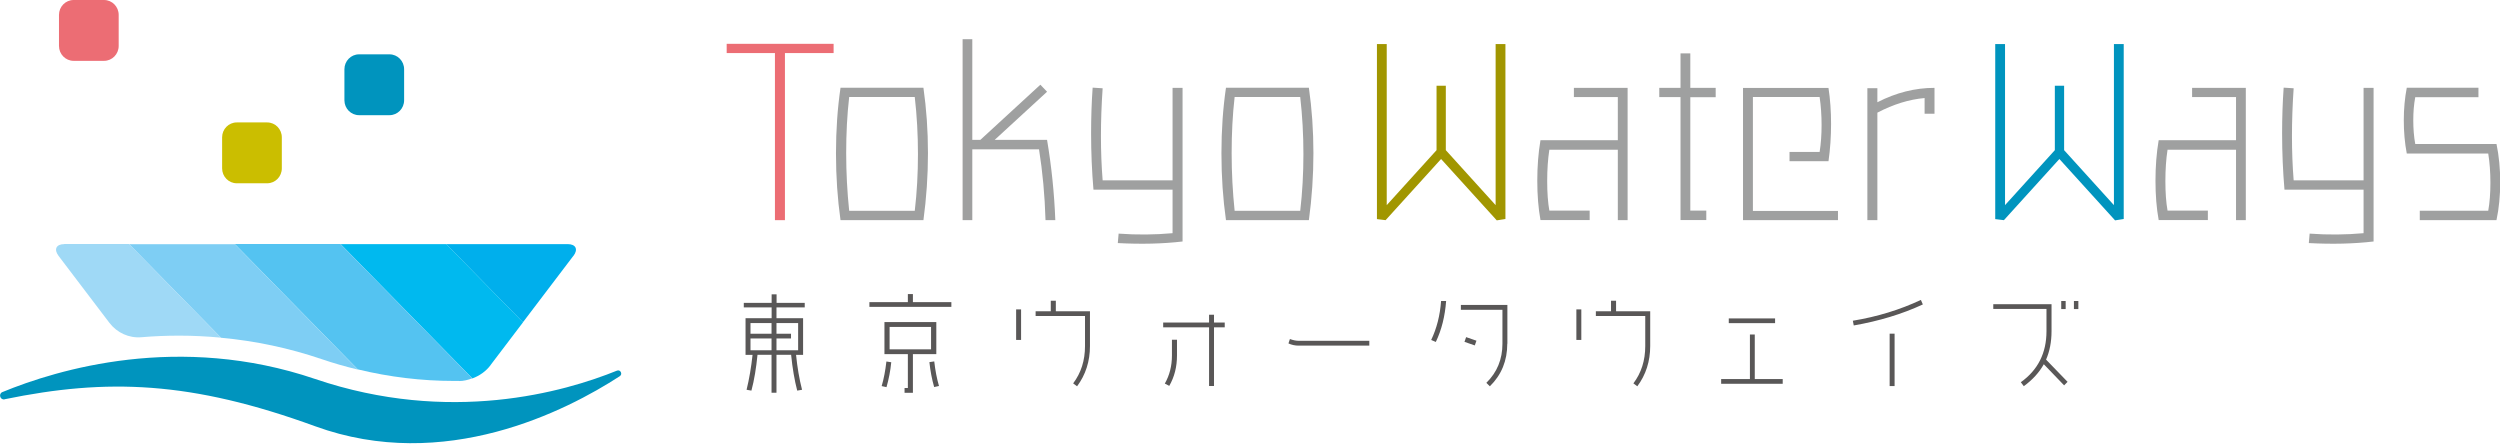 <svg xmlns="http://www.w3.org/2000/svg" fill="none" viewBox="0 0 280 50" height="50" width="280">
<g clip-path="url(#clip0_2_13)">
<path fill="#EC6D74" d="M93.376 5.944H87.913V24.658H86.793V5.944H81.388V4.908H93.364V5.944H93.376Z"></path>
<path fill="#9FA0A0" d="M103.424 24.658H94.138C93.803 22.28 93.63 19.785 93.63 17.172C93.63 14.559 93.803 12.123 94.138 9.828H103.424C103.758 12.17 103.932 14.606 103.932 17.149C103.932 19.691 103.758 22.186 103.424 24.658ZM102.453 23.622C102.696 21.551 102.811 19.432 102.811 17.266C102.811 15.101 102.696 12.97 102.453 10.864H95.108C94.877 12.876 94.773 14.971 94.773 17.16C94.773 19.35 94.889 21.504 95.108 23.61H102.453V23.622Z"></path>
<path fill="#9FA0A0" d="M118.183 24.658H117.098C117.017 21.892 116.774 19.244 116.37 16.725H108.898V24.658H107.812V4.39H108.898V15.666H109.799L116.52 9.487L117.271 10.275L111.404 15.666H117.271C117.768 18.632 118.08 21.633 118.195 24.658H118.183Z"></path>
<path fill="#9FA0A0" d="M132.447 27.047C130.229 27.306 127.816 27.365 125.194 27.224L125.286 26.165C127.342 26.317 129.352 26.294 131.327 26.117V21.245H122.468C122.295 19.22 122.203 17.113 122.203 14.936C122.203 13.171 122.26 11.464 122.376 9.816L123.496 9.887C123.242 13.594 123.242 17.031 123.496 20.197H131.327V9.84H132.447V27.047Z"></path>
<path fill="#9FA0A0" d="M146.595 24.658H137.309C136.974 22.28 136.801 19.785 136.801 17.172C136.801 14.559 136.974 12.123 137.309 9.828H146.595C146.93 12.17 147.103 14.606 147.103 17.149C147.103 19.691 146.93 22.186 146.595 24.658ZM145.624 23.622C145.867 21.551 145.983 19.432 145.983 17.266C145.983 15.101 145.867 12.97 145.624 10.864H138.279C138.048 12.876 137.944 14.971 137.944 17.16C137.944 19.35 138.06 21.504 138.279 23.61H145.624V23.622Z"></path>
<path fill="#A19600" d="M168.608 24.528L167.637 24.681L161.401 17.808L155.187 24.658L154.217 24.54V4.932H155.314V22.975L160.893 16.819V9.604H161.932V16.819L167.51 22.975V4.932H168.608V24.528Z"></path>
<path fill="#9FA0A0" d="M182.293 24.658H181.196V16.772H173.527C173.366 17.808 173.285 18.985 173.285 20.279C173.285 21.574 173.366 22.681 173.527 23.587H178.043V24.646H172.534C172.292 23.316 172.176 21.845 172.176 20.244C172.176 18.643 172.292 17.125 172.534 15.701H181.196V10.875H176.276V9.84H182.293V24.646V24.658Z"></path>
<path fill="#9FA0A0" d="M192.156 10.887H189.315V23.587H191.105V24.646H188.218V10.875H185.839V9.84H188.218V5.979H189.315V9.84H192.156V10.875V10.887Z"></path>
<path fill="#9FA0A0" d="M205.865 24.658H195.217V9.851H204.791C204.988 11.134 205.08 12.476 205.08 13.877C205.08 15.277 204.988 16.69 204.791 18.055H200.426V17.019H203.798C203.948 16.078 204.017 15.077 204.017 14.006C204.017 12.935 203.948 11.888 203.798 10.864H196.326V23.622H205.854V24.658H205.865Z"></path>
<path fill="#9FA0A0" d="M216.675 12.735H215.555V10.981C213.823 11.134 212.067 11.676 210.266 12.617V24.658H209.145V9.875H210.266V11.452C212.356 10.381 214.481 9.84 216.664 9.84V12.735H216.675Z"></path>
<path fill="#0094BE" d="M237.857 24.528L236.887 24.681L230.65 17.808L224.437 24.658L223.466 24.54V4.932H224.564V22.975L230.142 16.819V9.604H231.181V16.819L236.76 22.975V4.932H237.857V24.528Z"></path>
<path fill="#9FA0A0" d="M251.531 24.658H250.434V16.772H242.765C242.604 17.808 242.523 18.985 242.523 20.279C242.523 21.574 242.604 22.681 242.765 23.587H247.281V24.646H241.772C241.529 23.316 241.414 21.845 241.414 20.244C241.414 18.643 241.529 17.125 241.772 15.701H250.434V10.875H245.514V9.84H251.531V24.646V24.658Z"></path>
<path fill="#9FA0A0" d="M265.841 27.047C263.623 27.306 261.209 27.365 258.588 27.224L258.68 26.165C260.736 26.317 262.745 26.294 264.72 26.117V21.245H255.862C255.689 19.22 255.596 17.113 255.596 14.936C255.596 13.171 255.654 11.464 255.77 9.816L256.89 9.887C256.636 13.594 256.636 17.031 256.89 20.197H264.72V9.84H265.841V27.047Z"></path>
<path fill="#9FA0A0" d="M279.596 24.658H271.015V23.599H278.683C278.845 22.692 278.926 21.657 278.926 20.48C278.926 19.303 278.845 18.196 278.683 17.196H269.559C269.328 15.995 269.225 14.748 269.225 13.465C269.225 12.182 269.34 10.97 269.559 9.828H277.586V10.887H270.507C270.356 11.699 270.287 12.559 270.287 13.476C270.287 14.395 270.356 15.301 270.507 16.125H279.607C279.885 17.455 280.023 18.891 280.023 20.397C280.023 21.904 279.885 23.352 279.607 24.646L279.596 24.658Z"></path>
<path fill="#595757" d="M90.119 34.427H86.966V35.639H89.946V39.747H89.16C89.299 41.136 89.518 42.442 89.83 43.654L89.287 43.749C88.987 42.584 88.756 41.254 88.606 39.735H86.966V43.984H86.412V39.735H84.841C84.691 41.254 84.471 42.584 84.159 43.749L83.617 43.654C83.917 42.431 84.136 41.124 84.286 39.747H83.501V35.639H86.423V34.427H83.305V33.921H86.423V32.968H86.977V33.921H90.13V34.427H90.119ZM86.412 37.381V36.181H84.055V37.381H86.412ZM86.412 39.229V37.911H84.055V39.229H86.412ZM89.391 39.229V36.181H86.966V37.381H88.594V37.911H86.966V39.229H89.391Z"></path>
<path fill="#595757" d="M106.553 34.368H97.372V33.838H101.68V32.932H102.246V33.838H106.553V34.368ZM99.82 40.571C99.728 41.536 99.543 42.466 99.289 43.36L98.746 43.243C98.989 42.419 99.162 41.501 99.277 40.488L99.82 40.571ZM104.867 39.664H102.246V43.996H101.31V43.454H101.68V39.664H99.058V36.075H104.867V39.664ZM104.278 39.123V36.616H99.635V39.123H104.278ZM105.167 43.231L104.625 43.349C104.371 42.466 104.197 41.536 104.093 40.559L104.636 40.477C104.752 41.489 104.925 42.407 105.167 43.231Z"></path>
<path fill="#595757" d="M114.361 38.076H113.806V34.651H114.361V38.076ZM122.076 38.758C122.076 40.477 121.59 41.971 120.632 43.266L120.193 42.937C121.082 41.76 121.521 40.371 121.521 38.758V35.392H115.989V34.862H117.687V33.685H118.253V34.862H122.076V38.746V38.758Z"></path>
<path fill="#595757" d="M137.17 36.663H135.969V43.231H135.415V36.663H130.276V36.122H135.415V35.251H135.969V36.122H137.17V36.663ZM131.823 38.04V39.806C131.823 41.089 131.534 42.219 130.957 43.219L130.46 42.96C130.992 42.03 131.257 40.983 131.257 39.818V38.052H131.812L131.823 38.04Z"></path>
<path fill="#595757" d="M153.363 38.711H145.44C145.047 38.711 144.666 38.629 144.308 38.464L144.47 37.97C144.816 38.099 145.151 38.17 145.463 38.17H153.363V38.711Z"></path>
<path fill="#595757" d="M161.967 33.709C161.84 35.416 161.459 36.946 160.812 38.299L160.292 38.076C160.916 36.769 161.285 35.322 161.401 33.709H161.967ZM168.815 38.499C168.815 40.394 168.169 41.983 166.864 43.266L166.471 42.878C167.672 41.701 168.273 40.241 168.273 38.499V34.698H163.618V34.156H168.827V38.499H168.815ZM165.362 38.158L165.177 38.688L164.022 38.288L164.207 37.758L165.362 38.158Z"></path>
<path fill="#595757" d="M177.108 38.076H176.553V34.651H177.108V38.076ZM184.823 38.758C184.823 40.477 184.338 41.971 183.379 43.266L182.94 42.937C183.829 41.76 184.268 40.371 184.268 38.758V35.392H178.736V34.862H180.434V33.685H181V34.862H184.823V38.746V38.758Z"></path>
<path fill="#595757" d="M199.663 42.984H192.769V42.454H195.991V37.464H196.534V42.454H199.663V42.984ZM198.809 36.192H193.623V35.663H198.809V36.192Z"></path>
<path fill="#595757" d="M215.359 34.097C213.026 35.18 210.45 35.957 207.621 36.451L207.517 35.922C210.243 35.474 212.783 34.698 215.139 33.591L215.359 34.097ZM212.194 43.243H211.64V37.369H212.194V43.243Z"></path>
<path fill="#595757" d="M231.574 42.76L231.181 43.16L228.906 40.794C228.398 41.712 227.647 42.536 226.666 43.254L226.331 42.807C228.248 41.442 229.206 39.535 229.206 37.099V34.603H223.247V34.074H229.772V37.099C229.772 38.288 229.564 39.347 229.16 40.277L231.574 42.772V42.76ZM231.355 34.615H230.858V33.709H231.355V34.615ZM232.775 34.615H232.279V33.709H232.775V34.615Z"></path>
<path fill="#0094BE" d="M0.52 44.726C0.023 44.831 -0.208 44.114 0.266 43.913C6.468 41.359 20.073 37.275 35.283 42.442C50.389 47.574 63.209 43.902 69.099 41.512C69.492 41.348 69.769 41.913 69.411 42.136C63.452 46.008 49.777 53.023 35.294 47.739C21.378 42.666 11.988 42.36 0.531 44.714L0.52 44.726Z"></path>
<path fill="#CBBE00" d="M29.924 13.712H26.517C25.611 13.712 24.877 14.46 24.877 15.383V18.855C24.877 19.778 25.611 20.527 26.517 20.527H29.924C30.83 20.527 31.564 19.778 31.564 18.855V15.383C31.564 14.46 30.83 13.712 29.924 13.712Z"></path>
<path fill="#0094BE" d="M43.621 6.085H40.215C39.309 6.085 38.575 6.833 38.575 7.756V11.229C38.575 12.152 39.309 12.9 40.215 12.9H43.621C44.527 12.9 45.261 12.152 45.261 11.229V7.756C45.261 6.833 44.527 6.085 43.621 6.085Z"></path>
<path fill="#EC6D74" d="M11.653 0H8.246C7.34 0 6.606 0.748 6.606 1.671V5.143C6.606 6.066 7.34 6.815 8.246 6.815H11.653C12.559 6.815 13.293 6.066 13.293 5.143V1.671C13.293 0.748 12.559 0 11.653 0Z"></path>
<path fill="#7ECEF4" d="M14.46 27.341L24.75 37.828C28.596 38.181 32.373 38.982 36.011 40.218C37.35 40.677 38.713 41.065 40.087 41.395L26.309 27.353H14.471L14.46 27.341Z"></path>
<path fill="#9FD9F6" d="M7.195 27.341C6.294 27.341 6.006 27.93 6.56 28.66L12.254 36.157C13.108 37.275 14.448 37.887 15.834 37.77C17.208 37.652 18.617 37.593 20.084 37.593C21.643 37.593 23.202 37.675 24.75 37.817L14.46 27.33H7.184L7.195 27.341Z"></path>
<path fill="#00AFEC" d="M64.225 28.66C64.78 27.93 64.491 27.341 63.59 27.341H49.974L58.566 36.098L64.214 28.66H64.225Z"></path>
<path fill="#00B9EF" d="M54.94 40.889L58.578 36.098L49.985 27.341H38.147L52.907 42.383C53.704 42.089 54.42 41.595 54.951 40.889H54.94Z"></path>
<path fill="#54C3F1" d="M51.429 42.678C51.937 42.678 52.422 42.548 52.896 42.372L38.136 27.33H26.298L40.076 41.371C43.621 42.23 47.225 42.666 50.851 42.666C51.036 42.666 51.233 42.666 51.417 42.666L51.429 42.678Z"></path>
</g>
<defs>
<clipPath id="clip0_2_13">
<rect fill="white" height="49.645" width="280"></rect>
</clipPath>
</defs>
</svg>
